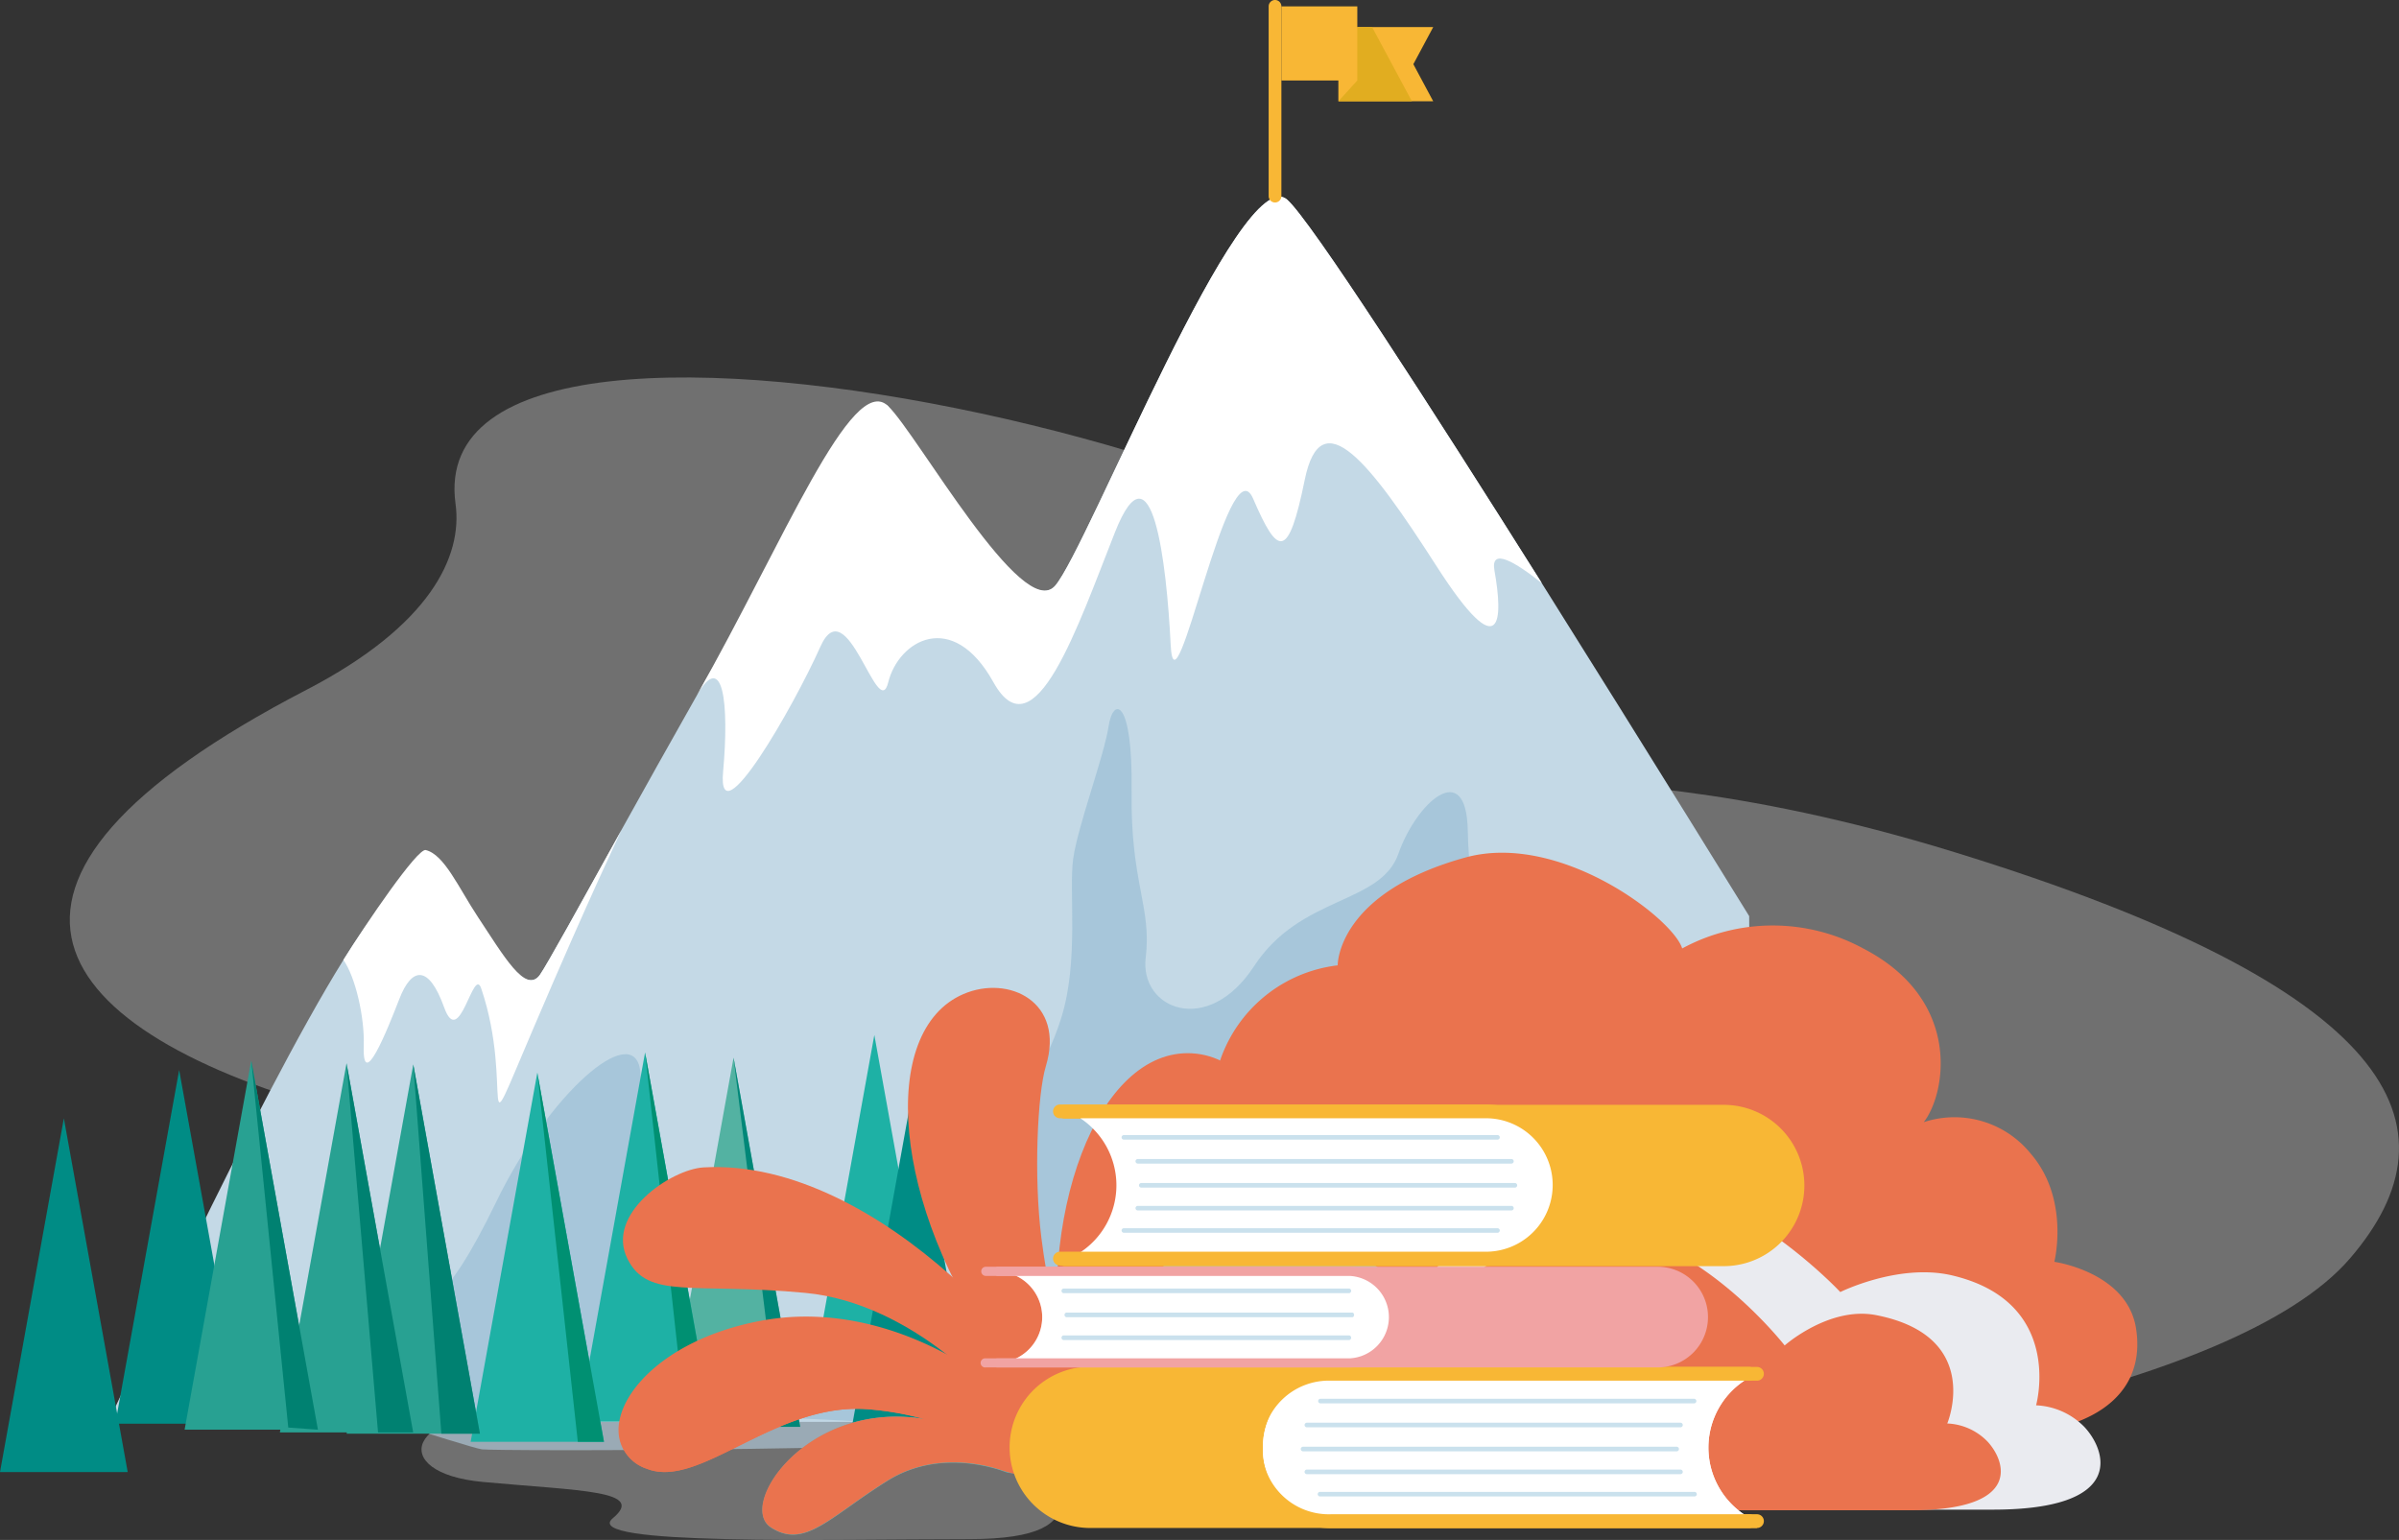 <svg xmlns="http://www.w3.org/2000/svg" width="282.53" height="181.38" viewBox="0 0 282.53 181.38">
  <rect x="0" y="0" width="282.53" height="181.38" fill="#333333" stroke="none"/>
  <g id="Calque_2" data-name="Calque 2">
    <g id="Calque_1-2" data-name="Calque 1">
      <g>
        <path d="M173.6,79.8c-9.41,20.2,4.71,4.57,56.65,20.59s60,32.17,46.49,47.85-62.86,24-100.13,25.85-71.46,3.14-57-16.54-44.23-16.93-79.17-26.47-48.54-26.91-4.33-49.84c14.55-7.55,18.39-15.71,17.54-21.89C48.85,24.55,183.36,58.89,173.6,79.8Z" style="fill: #fff;opacity: 0.3"/>
        <g>
          <path d="M206.35,167.47H12.78s17.29-37.74,27.66-54.4c2.67-4.29,4.88-7.18,6.22-7.68,6.56-2.43,14.21,13.37,16.94,9.41.82-1.18,4.6-8,9.56-17h0c2.71-4.87,5.77-10.36,8.9-15.88,10.2-18,21.07-36.21,22.53-34.08,2.73,4,15.85,25.54,19.67,21.17s21.86-50.27,27.33-45.48c2.78,2.45,16.86,24.32,30,45.18C194.21,88.79,206,107.9,206,107.9Z" style="fill: #c4d9e6"/>
          <g style="opacity: 0.61">
            <path d="M34.22,163.65c7.28-8.05,13.3-17.88,14.21-13.23s3.82,3.91,10-8.84,16-21.28,16.94-15.65-3.83,22.56,0,26.48,8.5-4,14.36,3.7,22.62,3.5,26.81-13.08,6.33-16.39,8.44-23.13.88-14.94,1.41-18.76,3.63-12.07,4.17-15.6,2.86-3.27,2.71,7.62,2.39,13.62,1.66,19.64,7.29,9.38,12.76,1,14.89-7.24,17-13.25,8-11.35,8.17-2.76,2,11.42,1.59,17,2.78,20.66,4.94,25.63,0,19.78-8.83,20.38,3.89,5.18-27.8,7.73-84.54,2.37-86,2.18S34.22,163.65,34.22,163.65Z" style="fill: #94bbd3"/>
          </g>
          <path d="M176,67.19c1,5.59,1,11.66-6.8-.48S155.6,47,153.66,56.51s-3.16,9-6.08,2.22-9.23,26.92-9.71,17.21-2.19-24.29-6.56-13.25S121.83,89.05,117,80.36s-11.18-4.91-12.39,0-4.86-11.22-8-4.18S84.43,99,85.16,90.9s0-14.39-3.1-9c10.2-18,18.27-38.19,22.53-34.08,3.46,3.35,15.85,25.54,19.67,21.17s21.86-50.27,27.33-45.48c2.78,2.45,16.86,24.32,30,45.18C178.48,66.22,175.51,64.41,176,67.19Z" style="fill: #fff"/>
          <path d="M73.16,97.83c-.08.23-3.56,7.39-10.34,23.28-6.93,16.22-2.19,7-6.14-4.67-.93-2.78-2.55,7.29-4.37,2.22s-3.82-4.77-5.28-1-4.37,11-4.19,5.51c.11-3.39-1-8.15-2.4-10.11,2.67-4.29,8.73-13.19,9.7-12.94,2.19.54,3.83,4.37,6.11,7.83,3,4.52,5.68,9.26,7.35,6.84C64.42,113.62,68.2,106.75,73.16,97.83Z" style="fill: #fff"/>
        </g>
        <path d="M157.54,113.68s-.12-8.52,15.11-12.7c11.1-3,24.41,7.24,25.46,10.73a22.36,22.36,0,0,1,21.32,0c11.71,6.06,9.75,17.11,7.13,20.46a11.55,11.55,0,0,1,12.59,3.7c4.65,5.37,2.79,12.75,2.79,12.75s8.63,1.21,9.63,7.9c1.26,8.34-6.09,12.47-16.51,12.47s-48.65-2-48.65-2l-44.64-32.74,1.32-7.06a16.7,16.7,0,0,1,14.45-13.49Z" style="fill: #ea734e"/>
        <g style="opacity: 0.3">
          <path d="M61.34,166.67c-13.18-.95-16,6.82-4.45,7.88s19.21,1,15.28,4.27,25.32,2.46,42,2.46,9.15-7.6,8.17-10.56-33.57-3.95-40.92-4.05S67.86,167.14,61.34,166.67Z" style="fill: #fff"/>
        </g>
        <path d="M171.33,146s8.49-9.47,21.4-7.61,24,13.79,24,13.79,6.78-3.37,13-2c13.49,3.07,10.06,15.34,10.06,15.34a8.46,8.46,0,0,1,5.7,2.56c2.61,2.81,4.94,9.73-10.82,9.73H181.27l-21.05-14.31Z" style="fill: #eaebf0"/>
        <path d="M172.38,151.4s7.06-7.88,17.8-6.33,20,13.4,20,13.4,5.25-4.65,10.78-3.57c12.68,2.49,8.37,12.76,8.37,12.76a7,7,0,0,1,4.74,2.13c2.17,2.34,4.11,8.09-9,8.09H180.65L163.15,166Z" style="fill: #ea734e"/>
        <path d="M129.34,105l-.44-.24Z" style="fill: #55b8df"/>
        <polygon points="0 173.38 15.04 173.38 7.52 131.72 0 173.38 0 173.38" style="fill: #008c85;fill-rule: evenodd"/>
        <polygon points="13.58 167.69 28.62 167.69 21.1 126.03 13.58 167.69 13.58 167.69" style="fill: #008c85;fill-rule: evenodd"/>
        <polygon points="95.45 163.56 110.49 163.56 102.97 121.9 95.45 163.56 95.45 163.56" style="fill: #1eb1a5;fill-rule: evenodd"/>
        <polygon points="100.03 169.71 115.07 169.71 107.55 128.05 100.03 169.71 100.03 169.71" style="fill: #008c85;fill-rule: evenodd"/>
        <polygon points="21.74 168.39 37.44 168.39 29.59 124.91 21.74 168.39 21.74 168.39" style="fill: #28a192;fill-rule: evenodd"/>
        <polygon points="78.54 168.06 94.24 168.06 86.39 124.57 78.54 168.06 78.54 168.06" style="fill: #53b2a2;fill-rule: evenodd"/>
        <polygon points="55.43 169.82 71.13 169.82 63.28 126.34 55.43 169.82 55.43 169.82" style="fill: #1eb1a5;fill-rule: evenodd"/>
        <polygon points="40.82 168.86 56.52 168.86 48.67 125.37 40.82 168.86 40.82 168.86" style="fill: #28a192;fill-rule: evenodd"/>
        <polygon points="32.96 168.71 48.66 168.71 40.81 125.23 32.96 168.71 32.96 168.71" style="fill: #28a192;fill-rule: evenodd"/>
        <polygon points="68.12 167.44 83.82 167.44 75.97 123.96 68.12 167.44 68.12 167.44" style="fill: #1eb1a5;fill-rule: evenodd"/>
        <polygon points="44.52 168.71 48.66 168.71 40.81 125.23 44.52 168.71 44.52 168.71" style="fill: #008171;fill-rule: evenodd"/>
        <polygon points="51.98 168.86 56.52 168.86 48.67 125.37 51.98 168.86 51.98 168.86" style="fill: #008171;fill-rule: evenodd"/>
        <polygon points="33.95 168.14 37.44 168.39 29.59 124.91 33.95 168.14 33.95 168.14" style="fill: #008171;fill-rule: evenodd"/>
        <polygon points="68.05 169.82 71.13 169.82 63.28 126.34 68.05 169.82 68.05 169.82" style="fill: #009072;fill-rule: evenodd"/>
        <polygon points="80.74 167.44 83.82 167.44 75.97 123.96 80.74 167.44 80.74 167.44" style="fill: #009072;fill-rule: evenodd"/>
        <polygon points="91.76 168.06 94.24 168.06 86.39 124.57 91.76 168.06 91.76 168.06" style="fill: #008778;fill-rule: evenodd"/>
        <g>
          <path d="M150.91,23.1a.75.75,0,0,1-1.5,0V.75a.75.75,0,0,1,1.5,0V23.1Z" style="fill: #f8b735"/>
          <polygon points="157.62 3.19 168.79 3.19 166.45 7.56 168.79 11.93 157.62 11.93 157.62 3.19 157.62 3.19" style="fill: #f8b735;fill-rule: evenodd"/>
          <polygon points="150.91 0.75 159.85 0.75 159.85 9.48 150.91 9.48 150.91 0.75 150.91 0.75" style="fill: #f8b735;fill-rule: evenodd"/>
          <polygon points="159.85 3.19 161.59 3.19 166.28 11.93 157.62 11.93 159.85 9.48 159.85 3.19 159.85 3.19" style="fill: #e1ad20;fill-rule: evenodd"/>
        </g>
        <g>
          <path d="M113.47,117.08c-10.12,4.34-8.31,25.15,4.12,42.33,4.45,6.15,10.13,18.22,9.83,10.79-.19-4.85-3.44-13.76-4.78-24.44-.9-7.16-.47-16.88.53-20.18C125.46,118,118.8,114.79,113.47,117.08Z" style="fill: #ea734e"/>
          <path d="M140.37,124.06c-11-.6-18.61,18.86-15.09,39.77,2.64,15.63,8.72-15.84,20-27.85C150.69,130.23,146.16,124.38,140.37,124.06Z" style="fill: #ea734e"/>
          <g>
            <path d="M82.85,137.5c20.9-1.21,42.37,24.64,43.26,31.66s-4.32,3.78-6.12-.25-12.5-15.44-25.14-16.63c-13.32-1.26-18.52.84-20.95-4C71.26,143,79,137.73,82.85,137.5Z" style="fill: #ea734e"/>
            <path d="M76.2,173c6.26,2.46,15.21-8,26.22-7a35.6,35.6,0,0,1,6.36,1.12h0c6.46,1.79,8.89,4.94,11.39,6.23.18.09.37.18.55.25a4.19,4.19,0,0,0,1.4.31c1.55.09,2.32-.23,2.67-.66.6-.76-.06-1.89-.06-1.89a26.38,26.38,0,0,0-5.69-6.63,41.22,41.22,0,0,0-7.33-5.1l-.26-.14c-6.13-3.29-13.67-5.35-21.44-4-11.34,2-17.4,8.54-17.16,13.21h0A4.77,4.77,0,0,0,76.2,173Z" style="fill: #ea734e"/>
            <path d="M90.79,179.91c4,2.61,6.92-1.25,13.78-5.52,5.6-3.48,11.79-1.78,13.89-1a2.62,2.62,0,0,0,1.59,0l2.47-.72a1.3,1.3,0,0,0-.29-.66,3.46,3.46,0,0,0-.77-.8,5.76,5.76,0,0,0-.84-.59c-1.77-1.09-5.2-2.43-11.83-3.5h0C95.08,164.92,86.82,177.31,90.79,179.91Z" style="fill: #56babf"/>
            <path d="M76.2,173c6.26,2.46,15.21-8,26.22-7a35.6,35.6,0,0,1,6.36,1.12c-13.7-2.22-22,10.17-18,12.77s6.92-1.25,13.78-5.52c5.27-3.28,11.08-2,13.49-1.17a14.5,14.5,0,0,0,3,.65,3.44,3.44,0,0,0,1,0,5.5,5.5,0,0,1-1.38-3.28c0-.25-.07-.5-.12-.75a35.14,35.14,0,0,0-1.15-4.39,4.89,4.89,0,0,0-.3-.75c-1.1-2.3-3.81-4.08-7.33-5.1l-.13,0c-7-2-17.15-1-24.52,4.95-11.54,9.25-14.21,4.15-14.21,4.15h0A4.77,4.77,0,0,0,76.2,173Z" style="fill: #ea734e"/>
          </g>
        </g>
        <g>
          <path d="M128.4,161H206a.81.81,0,0,1,0,1.62H202.8c-2.35,1.38-3.27,4.38-3.27,7.87s.92,6.48,3.27,7.86H206a.81.81,0,1,1,0,1.62H128.4a9.49,9.49,0,1,1,0-19Z" style="fill: #f8b735"/>
          <path d="M205.41,161.83v.8a9.47,9.47,0,0,0,0,15.75v.8H157a8.48,8.48,0,0,1-8.27-8.68,8.89,8.89,0,0,1,2.42-6.13,8.05,8.05,0,0,1,5.85-2.54Z" style="fill: #f8f7fa"/>
          <path d="M205.41,161.83v.8a9.47,9.47,0,0,0,0,15.75v.8H157a8.48,8.48,0,0,1-8.27-8.68,8.89,8.89,0,0,1,2.42-6.13,8.05,8.05,0,0,1,5.85-2.54Z" style="fill: #fff"/>
          <g>
            <path d="M153.46,170.94h44a.27.27,0,0,0,0-.54h-44a.27.27,0,1,0,0,.54Z" style="fill: #cae1ed"/>
            <path d="M153.91,173.63h44a.27.27,0,1,0,0-.54h-44a.27.27,0,1,0,0,.54Z" style="fill: #cae1ed"/>
            <path d="M153.91,168.11h44a.27.27,0,1,0,0-.54h-44a.27.27,0,0,0,0,.54Z" style="fill: #cae1ed"/>
            <path d="M155.51,176.25h44a.27.27,0,1,0,0-.53h-44a.27.27,0,1,0,0,.53Z" style="fill: #cae1ed"/>
            <path d="M155.51,165.29h44a.27.27,0,1,0,0-.54h-44a.27.27,0,1,0,0,.54Z" style="fill: #cae1ed"/>
          </g>
          <path d="M206.91,180H156.77a9.49,9.49,0,1,1,0-19h50.15a.81.81,0,0,1,0,1.62H156.77a7.87,7.87,0,1,0,0,15.73h50.15a.81.81,0,1,1,0,1.62Z" style="fill: #f8b735"/>
          <line x1="159.47" y1="163.71" x2="159.47" y2="164.12" style="fill: none"/>
        </g>
        <g>
          <g>
            <path d="M195.22,149.2a5.93,5.93,0,1,1,0,11.86H117.35V160h2.33a5.38,5.38,0,0,0,0-9.71h-2.33V149.2Z" style="fill: #f1a3a3"/>
            <path d="M117.35,160.52h41.27a5.39,5.39,0,0,0,0-10.78H117.35a5.39,5.39,0,0,1,0,10.78Z" style="fill: #fff"/>
            <path d="M116.1,161.06h42.83a5.93,5.93,0,0,0,0-11.86H116.1a.54.54,0,1,0,0,1.08h42.83a4.86,4.86,0,0,1,0,9.71H116.1a.54.54,0,1,0,0,1.07Z" style="fill: #f1a3a3"/>
          </g>
          <g>
            <path d="M159.27,155.14h-33.7a.28.28,0,0,1,0-.54h33.7c.11,0,.2.12.2.27S159.38,155.14,159.27,155.14Z" style="fill: #cae1ed"/>
            <path d="M158.92,157.83h-33.7a.28.28,0,0,1,0-.54h33.7a.28.28,0,0,1,0,.54Z" style="fill: #cae1ed"/>
            <path d="M158.92,152.31h-33.7a.28.28,0,0,1,0-.54h33.7a.28.28,0,0,1,0,.54Z" style="fill: #cae1ed"/>
          </g>
        </g>
        <g>
          <path d="M125.39,147.47h3.25c2.35-1.37,3.27-4.37,3.27-7.86s-.92-6.49-3.27-7.86h-3.25a.81.81,0,1,1,0-1.62H203a9.48,9.48,0,1,1,0,19H125.39a.81.81,0,0,1,0-1.62Z" style="fill: #f8b735"/>
          <path d="M127.58,130.94v.79a9.47,9.47,0,0,1,0,15.75v.8H176a8.47,8.47,0,0,0,8.27-8.67,8.88,8.88,0,0,0-2.42-6.13,8.05,8.05,0,0,0-5.85-2.54Z" style="fill: #f8f7fa"/>
          <path d="M127.26,130.94v.79a9.46,9.46,0,0,1,0,15.75v.8h48.4a8.47,8.47,0,0,0,8.27-8.67,8.88,8.88,0,0,0-2.42-6.13,8.05,8.05,0,0,0-5.85-2.54Z" style="fill: #fff"/>
          <path d="M124.83,149.09H175a9.48,9.48,0,1,0,0-19H124.83a.81.81,0,1,0,0,1.62H175a7.86,7.86,0,1,1,0,15.72H124.83a.81.81,0,0,0,0,1.62Z" style="fill: #f8b735"/>
          <g>
            <path d="M134.41,139.88h44a.27.27,0,0,0,0-.54h-44a.27.27,0,1,0,0,.54Z" style="fill: #cae1ed"/>
            <path d="M134,142.57h44a.27.27,0,0,0,0-.54H134a.27.27,0,1,0,0,.54Z" style="fill: #cae1ed"/>
            <path d="M134,137.05h44a.27.27,0,0,0,0-.54H134a.27.27,0,0,0,0,.54Z" style="fill: #cae1ed"/>
            <path d="M132.36,145.2h44a.28.28,0,0,0,.27-.27.28.28,0,0,0-.27-.27h-44a.27.27,0,0,0-.27.27A.28.28,0,0,0,132.36,145.2Z" style="fill: #cae1ed"/>
            <path d="M132.36,134.23h44a.27.27,0,0,0,0-.54h-44a.27.27,0,1,0,0,.54Z" style="fill: #cae1ed"/>
          </g>
        </g>
      </g>
    </g>
  </g>
</svg>
